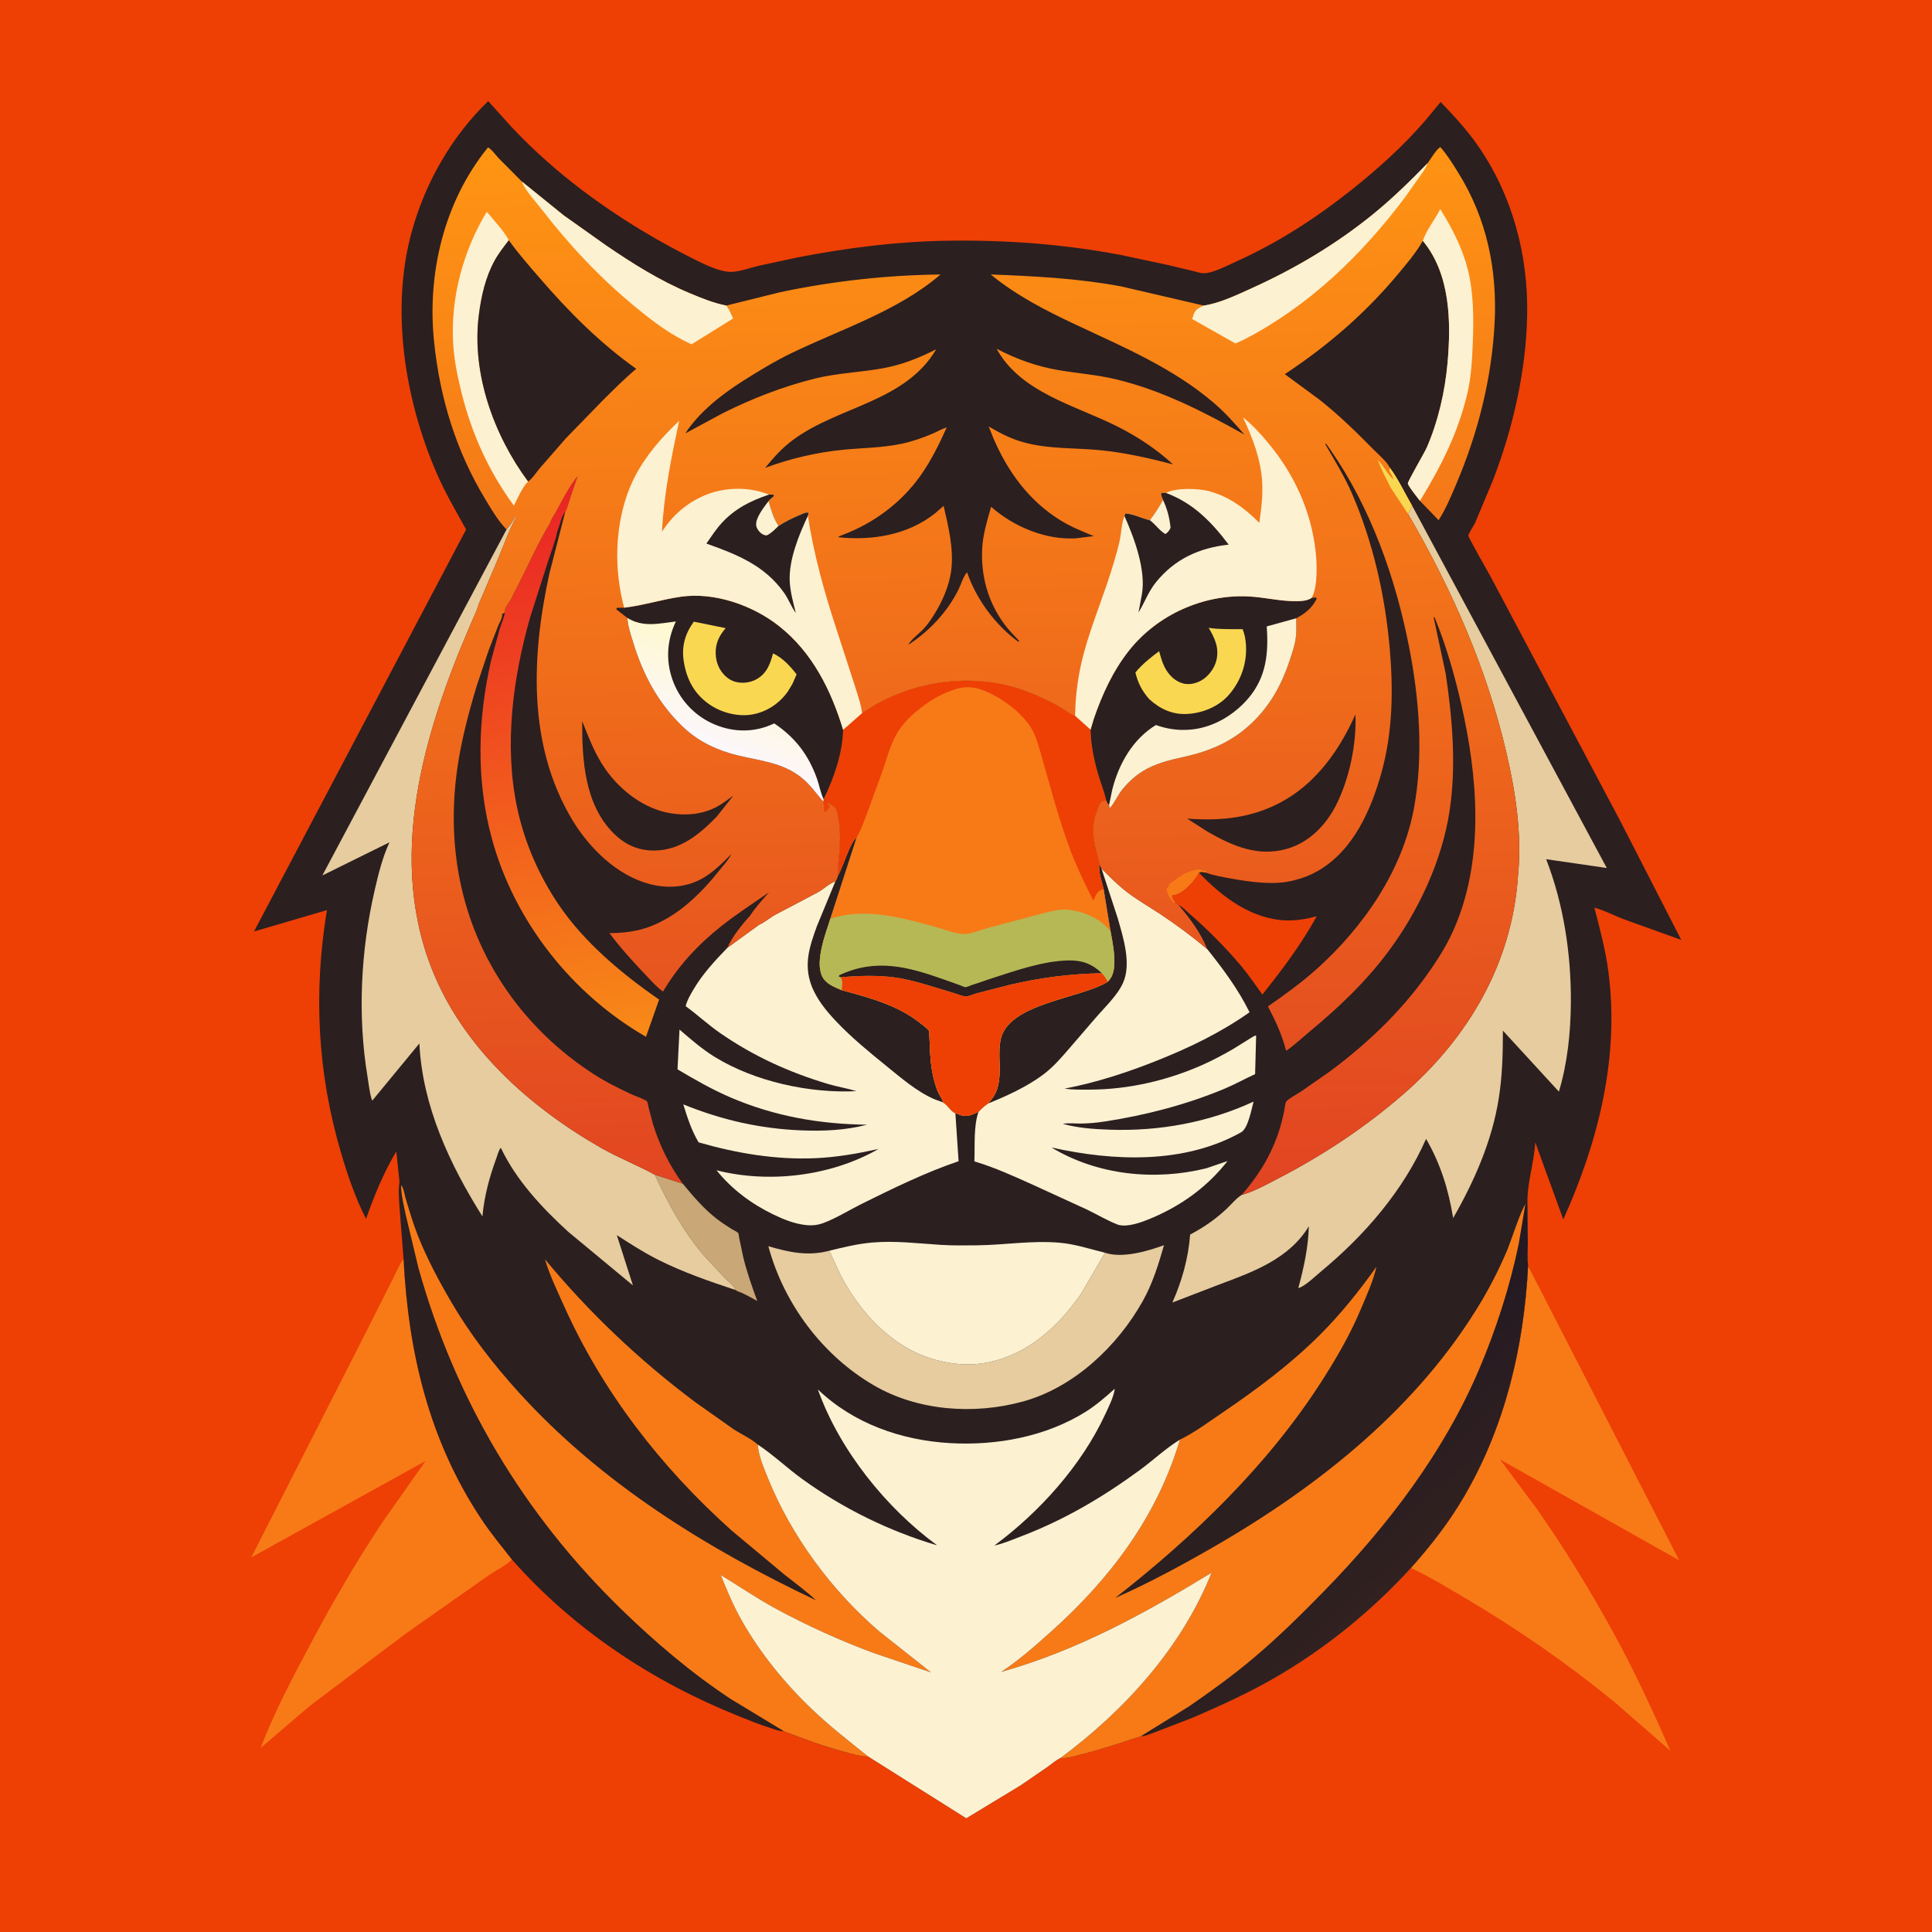 <svg version="1.1" xmlns="http://www.w3.org/2000/svg" style="display: block;" viewBox="0 0 2048 2048" width="1024" height="1024">
<defs>
	<linearGradient id="Gradient1" gradientUnits="userSpaceOnUse" x1="645.883" y1="1105.55" x2="530.468" y2="522.75">
		<stop class="stop0" offset="0" stop-opacity="1" stop-color="rgb(248,138,23)"/>
		<stop class="stop1" offset="1" stop-opacity="1" stop-color="rgb(234,34,37)"/>
	</linearGradient>
	<linearGradient id="Gradient2" gradientUnits="userSpaceOnUse" x1="1507.77" y1="1651.73" x2="1373.78" y2="1502.79">
		<stop class="stop0" offset="0" stop-opacity="1" stop-color="rgb(49,33,32)"/>
		<stop class="stop1" offset="1" stop-opacity="1" stop-color="rgb(33,24,35)"/>
	</linearGradient>
	<linearGradient id="Gradient3" gradientUnits="userSpaceOnUse" x1="1005.6" y1="145.811" x2="1031.33" y2="1271.57">
		<stop class="stop0" offset="0" stop-opacity="1" stop-color="rgb(255,149,19)"/>
		<stop class="stop1" offset="1" stop-opacity="1" stop-color="rgb(225,68,34)"/>
	</linearGradient>
	<linearGradient id="Gradient4" gradientUnits="userSpaceOnUse" x1="791.141" y1="695.045" x2="750.16" y2="790.308">
		<stop class="stop0" offset="0" stop-opacity="1" stop-color="rgb(255,248,205)"/>
		<stop class="stop1" offset="1" stop-opacity="1" stop-color="rgb(252,247,252)"/>
	</linearGradient>
</defs>
<path transform="translate(0,0)" fill="rgb(238,63,5)" d="M -0 -0 L 2048 0 L 2048 2048 L -0 2048 L -0 -0 z"/>
<path transform="translate(0,0)" fill="rgb(247,122,23)" d="M 1619.83 1341.97 L 1780.01 1654 L 1590.15 1547.14 L 1628.77 1598.99 C 1658.86 1641.79 1686.58 1687.39 1711.68 1733.29 C 1733.46 1773.12 1752.45 1814.46 1770.77 1855.96 L 1711.18 1804.06 C 1661 1763.08 1607.76 1726.15 1551.93 1693.32 C 1533.44 1682.45 1515.02 1671.24 1495.6 1662.1 C 1516.66 1638.61 1535.72 1614.1 1551.72 1586.82 C 1595.39 1512.42 1615.46 1427.54 1619.83 1341.97 z"/>
<path transform="translate(0,0)" fill="rgb(247,122,23)" d="M 542.687 1653.2 C 535.917 1659.96 525.307 1664.75 517.351 1670.35 L 430.178 1731.67 L 328.354 1808.35 L 276.244 1852.94 C 290.725 1815.01 309.945 1778.81 328.964 1743 C 352.346 1698.97 377.635 1655.47 405.204 1613.91 L 451.124 1548.69 L 266.323 1650.94 L 381.136 1425.61 L 415.576 1357.37 C 419.477 1349.9 422.734 1341.29 427.796 1334.59 C 432.868 1433.8 454.739 1526.93 510.471 1610.6 C 520.323 1625.4 531.754 1639.19 542.687 1653.2 z"/>
<path transform="translate(0,0)" fill="rgb(43,31,32)" d="M 423.444 1253.33 L 423.439 1252.39 L 420.118 1220.58 C 406.894 1242.51 396.464 1267.97 388.023 1292.06 C 376.763 1269.99 368.68 1246.25 361.652 1222.53 C 336.486 1137.6 332.118 1052.03 346.575 964.738 L 269.252 987.422 L 494.123 561.238 C 482.968 541.331 471.799 522.182 462.704 501.169 C 428.928 423.132 413.487 326.806 436.949 243.852 C 451.464 192.535 479.027 144.318 517.51 107.189 L 541.831 134.139 C 554.054 147.287 567.081 159.782 580.521 171.68 C 624.874 210.945 677.241 245.033 729.98 271.823 C 741.917 277.886 761.818 288.602 775.49 288.219 C 784.188 287.976 794.455 284.095 803.071 282.01 L 845 272.955 C 897.621 262.766 950.867 255.948 1004.5 255.165 C 1066.44 254.262 1127.07 258.729 1188 270.241 L 1238.85 281.098 L 1264 287.117 C 1267.73 288.012 1272.11 289.578 1275.91 289.616 C 1285.84 289.713 1301.56 281.203 1310.57 277.156 C 1354.92 257.221 1395.16 231.053 1433.14 200.887 C 1460.65 179.034 1487.48 154.791 1510.5 128.186 L 1527.11 108.123 C 1541.19 122.754 1554.76 137.372 1566.4 154.076 C 1603.25 206.964 1620.13 270.472 1618.85 334.556 C 1617.68 393.4 1603.82 453.843 1582.75 508.692 L 1563.65 554.293 C 1562.34 557.106 1556.68 565.412 1556.52 567.727 C 1556.38 569.775 1578.27 607.698 1580.27 611.538 L 1717.28 869.762 L 1782.2 996.347 L 1720.95 974.32 C 1711.02 970.557 1700.2 964.737 1690.06 962.156 C 1695.88 984.243 1701.91 1006.81 1704.91 1029.5 C 1716.95 1120.67 1694.38 1209.91 1657.16 1292.63 L 1627.44 1210.86 C 1626.24 1232.84 1618.57 1253.93 1619.19 1275.86 L 1619.55 1318.45 C 1619.58 1326.08 1618.93 1334.43 1619.83 1341.97 C 1615.46 1427.54 1595.39 1512.42 1551.72 1586.82 C 1535.72 1614.1 1516.66 1638.61 1495.6 1662.1 C 1453.51 1708.19 1403.9 1748.38 1349.69 1779.47 C 1322.1 1795.3 1293.17 1808.34 1264 1820.92 L 1225.8 1835.66 C 1220.48 1837.56 1214.82 1840.32 1209.11 1840.61 C 1188.09 1847.36 1167.85 1854.34 1146.33 1859.66 C 1139.58 1861.34 1131.11 1864.34 1124.13 1863.53 C 1119.37 1865.81 1114.14 1870.36 1109.71 1873.48 L 1081.96 1892.5 L 1024.32 1927.45 L 920.3 1861.98 C 911.553 1861.91 902.645 1858.97 894.222 1856.71 C 872.428 1850.86 852.006 1843.27 831.001 1835.18 L 829.525 1835.12 C 825.218 1834.87 820.459 1832.93 816.348 1831.64 C 804.643 1827.98 793.295 1823.31 781.928 1818.73 C 690.79 1782.04 607.884 1727.04 542.687 1653.2 C 531.754 1639.19 520.323 1625.4 510.471 1610.6 C 454.739 1526.93 432.868 1433.8 427.796 1334.59 L 423.435 1278.81 C 423.021 1270.48 422.09 1261.58 423.444 1253.33 z"/>
<path transform="translate(0,0)" fill="rgb(201,167,118)" d="M 694.073 1245.2 L 723.751 1254.73 C 734.587 1267.86 745.666 1280.96 759.132 1291.51 C 764.54 1295.74 770.228 1299.48 776.062 1303.09 C 777.601 1304.04 781.538 1305.85 782.6 1307.09 C 782.903 1307.44 783.423 1311.39 783.529 1311.94 L 787.675 1331.86 C 791.495 1347.89 797.107 1363.63 802.719 1379.1 C 797.503 1376.22 792.294 1373.25 786.883 1370.74 C 785.342 1370.03 780.657 1368.5 779.656 1367.44 C 778.597 1363.55 772.385 1358.81 769.422 1355.84 L 746.306 1331.16 C 724.118 1305.08 708.37 1276.13 694.073 1245.2 z"/>
<path transform="translate(0,0)" fill="rgb(238,63,5)" d="M 1270.96 925.093 C 1295.34 950.728 1326.73 974.473 1363.48 975.658 C 1374.56 976.016 1385.18 974.152 1395.82 971.222 C 1379.36 1001.18 1359.41 1027.61 1338.18 1054.29 C 1330.96 1044.5 1324.2 1034.19 1316.4 1024.85 C 1299.64 1004.82 1280.03 985.179 1260.27 968.041 C 1257.13 965.319 1253.19 960.969 1249.34 959.446 L 1246 956.71 C 1244.12 954.04 1242.35 952.529 1242.27 949.214 L 1245.63 948.528 C 1255.89 945.834 1265.77 933.846 1270.96 925.093 z"/>
<path transform="translate(0,0)" fill="url(#Gradient1)" d="M 583.374 553.896 C 583.804 551.13 587.189 546.467 588.618 543.887 C 595.702 531.096 603.096 515.986 612.287 504.697 L 604.205 528.388 C 602.566 533.263 601.532 538.124 599.154 542.728 C 595.194 546.539 593.178 557.792 590.814 563.194 C 588.839 573.278 584.768 583.313 581.588 593.085 L 561.982 654.312 C 543.745 718.759 534.181 789.368 548.081 855.674 C 555.827 892.62 571.145 927.848 592.284 959.081 C 619.236 998.903 659.38 1032.49 698.691 1059.58 L 684.769 1099.05 C 606.133 1053.86 545.087 976.36 521.328 888.735 C 504.667 827.288 506.354 762.829 520.346 701.1 L 529.647 666.797 C 531.415 661.148 534.319 655.069 535.162 649.266 C 535.268 647.593 535.25 645.799 535.978 644.248 C 537.35 641.326 539.738 638.645 541.342 635.785 L 550.179 618.379 C 561.051 596.771 570.907 574.68 583.374 553.896 z"/>
<path transform="translate(0,0)" fill="rgb(230,204,158)" d="M 1171.32 1327.95 C 1189.71 1334.15 1216.29 1326.38 1233.87 1319.95 C 1227.97 1340.59 1221.84 1360.53 1211.28 1379.34 C 1184.36 1427.3 1138.19 1470.92 1084.22 1485.71 C 1032.61 1499.85 973.101 1495.73 926.401 1468.58 C 871.806 1436.84 830.816 1381.79 814.48 1321.02 C 836.507 1327.51 856.444 1331.84 879.168 1325.82 C 884.465 1337.49 889.404 1349.2 895.801 1360.34 C 914.473 1392.86 943.485 1423.69 979.133 1437.33 C 1000.41 1445.46 1024.54 1448.82 1047 1444.27 C 1089.5 1435.66 1121.43 1406.68 1145.69 1371.87 L 1171.32 1327.95 z"/>
<path transform="translate(0,0)" fill="rgb(252,241,209)" d="M 879.168 1325.82 C 893.98 1322.18 909.248 1318.45 924.472 1317.14 C 948.801 1315.04 972.609 1318.03 996.812 1319.58 C 1009.65 1320.4 1022.64 1320.24 1035.5 1320.1 C 1064.8 1319.77 1093.55 1314.8 1123 1317.32 C 1140.08 1318.79 1154.84 1323.95 1171.32 1327.95 L 1145.69 1371.87 C 1121.43 1406.68 1089.5 1435.66 1047 1444.27 C 1024.54 1448.82 1000.41 1445.46 979.133 1437.33 C 943.485 1423.69 914.473 1392.86 895.801 1360.34 C 889.404 1349.2 884.465 1337.49 879.168 1325.82 z"/>
<path transform="translate(0,0)" fill="rgb(252,241,209)" d="M 1169.87 942.446 C 1167.91 934.435 1164 923.823 1165.38 915.675 L 1167.65 920.832 C 1176.02 928.948 1183.86 937.089 1193.07 944.333 C 1204.63 953.427 1217.69 960.837 1229.95 968.942 C 1247.46 980.514 1263.67 992.614 1279.73 1006.08 C 1296.76 1027.48 1312.44 1048.41 1324.58 1073.04 C 1294.27 1094.43 1261.47 1110.29 1227.13 1124.02 C 1195.06 1136.83 1162.39 1147.5 1128.44 1154.03 C 1137.32 1155.28 1146.25 1155.08 1155.19 1155.05 C 1196.35 1154.94 1237.95 1145.29 1275.43 1128.48 C 1286.15 1123.67 1296.6 1118.1 1306.78 1112.23 L 1326.53 1099.96 C 1327.99 1099.14 1329.91 1097.68 1331.56 1097.7 L 1330.47 1138.61 C 1319.39 1143.68 1308.71 1149.67 1297.46 1154.35 C 1257.12 1171.1 1214.31 1182.22 1171.19 1188.82 C 1162.58 1190.14 1154.3 1190.94 1145.58 1191.02 C 1139.72 1191.07 1132.38 1190.18 1126.7 1191.34 C 1142.7 1195.8 1159.73 1196.95 1176.26 1197.52 C 1228.93 1199.31 1280.87 1189.92 1328.83 1167.75 C 1326.71 1175.58 1322.98 1196.15 1315.76 1200.21 C 1255.14 1234.27 1180.09 1231.01 1114.59 1216.38 C 1163.35 1245.81 1224.14 1251.96 1278.79 1238.42 L 1301.25 1230.75 C 1280.87 1256.74 1255.17 1275.96 1225.01 1289.38 C 1216.06 1293.36 1205.3 1297.77 1195.53 1298.88 C 1191.87 1299.3 1187.82 1299.32 1184.35 1297.95 C 1173.34 1293.62 1162.58 1287.14 1151.84 1282.03 L 1095.8 1256.32 C 1075.1 1247.01 1054.69 1237.62 1032.89 1231.1 C 1033.53 1214.99 1031.92 1193.64 1037.25 1178.59 C 1040.45 1174.96 1043.44 1172.3 1047.51 1169.67 C 1051.57 1164.91 1055.04 1160.44 1056.92 1154.38 L 1057.32 1153.04 C 1062.51 1136.01 1056.65 1116.82 1061.18 1100 C 1071.02 1063.5 1145.04 1058.21 1173.31 1041.18 L 1174.29 1040.58 L 1176.75 1037.8 C 1185.41 1025.98 1179.54 1000.31 1177.11 986.639 L 1169.87 942.446 z"/>
<path transform="translate(0,0)" fill="rgb(43,31,32)" d="M 1169.87 942.446 C 1167.91 934.435 1164 923.823 1165.38 915.675 L 1167.65 920.832 L 1184.67 972.818 C 1190.54 993.223 1199.56 1021.13 1190.59 1041.61 C 1184.63 1055.22 1170.65 1068.16 1160.98 1079.47 L 1135.19 1109.4 C 1126.04 1120.02 1117.04 1130.74 1105.74 1139.19 C 1088.9 1151.77 1067.04 1161.94 1047.51 1169.67 C 1051.57 1164.91 1055.04 1160.44 1056.92 1154.38 L 1057.32 1153.04 C 1062.51 1136.01 1056.65 1116.82 1061.18 1100 C 1071.02 1063.5 1145.04 1058.21 1173.31 1041.18 L 1174.29 1040.58 L 1176.75 1037.8 C 1185.41 1025.98 1179.54 1000.31 1177.11 986.639 L 1169.87 942.446 z"/>
<path transform="translate(0,0)" fill="rgb(230,204,158)" d="M 536.951 561.307 C 540.55 556.79 543.773 552.534 546.5 547.415 L 547.68 547.5 L 547.245 548.255 C 539.395 562.078 534.076 578.179 527.783 592.811 L 512.964 627.685 C 510.338 633.918 507.091 640.475 505.324 646.995 C 453.656 763.656 408.467 900.069 457.241 1025.71 C 489.862 1109.75 560.621 1173.03 637.253 1216.83 C 655.724 1227.38 675.568 1235.04 694.073 1245.2 C 708.37 1276.13 724.118 1305.08 746.306 1331.16 L 769.422 1355.84 C 772.385 1358.81 778.597 1363.55 779.656 1367.44 C 752.154 1358.36 723.925 1348.58 698.031 1335.58 C 682.66 1327.87 668.283 1318.6 653.854 1309.29 L 670.933 1362.59 L 602.41 1305.79 C 574.68 1280.48 547.122 1251.02 530.918 1216.74 C 528.813 1218.6 527.186 1224.95 526.192 1227.66 C 518.745 1247.96 513.372 1267.86 511.388 1289.44 C 476.644 1234.22 447.735 1172.42 444.557 1106.12 L 394.657 1166.65 C 394.253 1165.85 394.133 1165.67 393.835 1164.68 C 391.644 1157.42 390.815 1148.81 389.565 1141.27 C 378.839 1076.58 382.441 1007.52 397.139 943.796 C 401.138 926.458 405.354 909.087 412.861 892.89 L 341.689 928.037 L 536.951 561.307 z"/>
<path transform="translate(0,0)" fill="rgb(252,241,209)" d="M 888.622 927.367 C 894.024 918.323 900.767 893.247 908.193 887.55 L 880.211 973.906 C 875.204 989.462 863.854 1019.05 871.49 1034.85 C 875.467 1043.07 884.357 1046.27 892.183 1049.56 C 920.244 1057.13 950.529 1065.07 973.862 1083.22 C 977.57 1086.11 982.215 1089.22 985.072 1092.96 C 985.848 1111.3 985.721 1130.46 991.1 1148.19 C 992.178 1151.75 993.294 1155.48 994.947 1158.81 C 996.466 1161.86 999.099 1165.26 999.801 1168.62 C 1004.22 1171.16 1008.83 1178.9 1012.74 1180.03 L 1016.15 1230.94 C 981.406 1242.7 946.694 1259.66 913.826 1275.95 C 900.528 1282.54 886.583 1291.34 872.776 1296.48 C 866.842 1298.69 860.769 1299.29 854.5 1298.63 C 842.3 1297.36 830.73 1292.69 819.788 1287.41 C 796.625 1276.22 775.679 1260.66 759.558 1240.55 C 815.467 1254.74 881.088 1246.75 931.236 1217.97 C 909.017 1222.84 886.778 1226.77 864 1227.75 C 822.338 1229.55 780.459 1222.49 740.557 1210.93 C 733.005 1198.35 728.657 1184.62 724.304 1170.69 C 765.3 1187.23 805.54 1196.51 849.765 1198.26 C 872.821 1199.17 896.684 1198.14 919.074 1192.22 C 868.802 1191.68 820.552 1183.2 774.131 1163.22 C 754.813 1154.9 736.243 1144.31 718.198 1133.54 L 720.303 1091.37 C 732.292 1101.71 744.3 1112.19 757.83 1120.5 C 800.312 1146.58 858.293 1159.15 907.872 1156.67 C 898.045 1153.61 887.78 1152.06 877.871 1149.1 C 836.381 1136.72 798.349 1119.43 762.766 1094.66 C 750.225 1085.93 739.179 1075.54 726.844 1066.61 C 728.225 1060.54 732.179 1053.79 735.365 1048.45 C 745.309 1031.76 757.797 1018.49 771.167 1004.6 L 804.948 980.052 C 806.559 980.089 818.284 971.652 820.854 970.144 L 866.802 945.927 C 873.452 942.244 878.316 936.928 885.585 934.186 C 887.061 932.225 887.747 929.655 888.622 927.367 z"/>
<path transform="translate(0,0)" fill="rgb(43,31,32)" d="M 888.622 927.367 C 894.024 918.323 900.767 893.247 908.193 887.55 L 880.211 973.906 C 875.204 989.462 863.854 1019.05 871.49 1034.85 C 875.467 1043.07 884.357 1046.27 892.183 1049.56 C 920.244 1057.13 950.529 1065.07 973.862 1083.22 C 977.57 1086.11 982.215 1089.22 985.072 1092.96 C 985.848 1111.3 985.721 1130.46 991.1 1148.19 C 992.178 1151.75 993.294 1155.48 994.947 1158.81 C 996.466 1161.86 999.099 1165.26 999.801 1168.62 L 990.07 1165.05 C 971.747 1157.03 954.799 1142.31 939.339 1129.78 C 920.999 1114.91 903.113 1100.26 886.788 1083.14 C 876.112 1071.95 865.586 1059.16 860.116 1044.5 C 851.781 1022.16 858.197 1003.24 865.873 981.955 L 885.585 934.186 C 887.061 932.225 887.747 929.655 888.622 927.367 z"/>
<path transform="translate(0,0)" fill="rgb(230,204,158)" d="M 1496.84 535.9 L 1703.26 920.124 L 1639.01 910.798 C 1657.54 958.686 1665.5 1011.3 1665.19 1062.54 C 1665 1094 1661.63 1126.97 1652.49 1157.17 L 1593.14 1092.53 C 1593.13 1116.98 1592.55 1140.76 1588.65 1165 C 1581.41 1209.98 1562.87 1251.96 1540.41 1291.21 C 1535.42 1260.87 1527.14 1233.99 1511.71 1207.24 C 1487.59 1262.02 1446.71 1309.33 1400.87 1347.36 C 1394.34 1352.78 1385 1362.03 1377.38 1365.17 L 1376.28 1365.31 C 1382.09 1343.98 1386.86 1322.06 1387.41 1299.9 C 1366.55 1334.48 1328.29 1348.3 1292.23 1361.72 L 1242.79 1380.73 C 1253 1357.54 1259.64 1334.05 1261.6 1308.68 C 1275.89 1301.18 1287.97 1292.8 1299.83 1281.81 C 1304.82 1277.19 1310.47 1270.18 1316.16 1266.71 C 1329.29 1263.04 1341.8 1256.01 1353.88 1249.76 C 1401.88 1224.92 1446.52 1195.53 1487.37 1160.04 C 1556.6 1099.9 1602.69 1021.46 1609.09 928.942 C 1613.54 885.016 1606.68 840.081 1596.72 797.415 C 1575.81 707.872 1538.62 623.755 1492.4 544.495 C 1494.65 541.67 1495.69 539.312 1496.84 535.9 z"/>
<path transform="translate(0,0)" fill="rgb(247,122,23)" d="M 425.129 1256.51 L 425.796 1257.09 C 427.917 1259.52 428.913 1266.78 429.921 1270.12 C 433.941 1283.43 437.781 1296.71 442.906 1309.65 C 452.487 1333.85 464.974 1357.27 478.067 1379.74 C 498.275 1414.42 523.216 1446.52 550.149 1476.21 C 637.114 1572.06 748.92 1641.39 865.08 1696.4 C 854.433 1686.49 842.394 1677.78 831.013 1668.72 L 775.327 1622.21 C 700.694 1555.35 638.429 1475.15 597.465 1383.43 C 590.435 1367.68 582.513 1351.46 577.692 1334.89 C 624.509 1391.5 678.246 1442.41 737.069 1486.4 L 777.681 1515.09 C 785.493 1520.15 796.572 1525.23 803.209 1531.28 C 804.125 1543.29 809.512 1555.72 813.982 1566.79 C 838.82 1628.32 881.818 1686.43 932.257 1729.56 L 986.825 1772.75 L 926.488 1752.39 C 891.052 1739.27 855.717 1723.31 822.494 1705.27 C 802.292 1694.31 783.609 1681.46 764.005 1669.56 C 770.555 1685.97 777.361 1702.08 786.052 1717.5 C 805.532 1752.07 832.206 1784.76 860.896 1812.06 C 879.821 1830.07 899.949 1845.73 920.3 1861.98 C 911.553 1861.91 902.645 1858.97 894.222 1856.71 C 872.428 1850.86 852.006 1843.27 831.001 1835.18 L 774.797 1801.11 C 733.225 1773.73 694.642 1740.9 658.994 1706.26 C 554.987 1605.19 482.521 1483.58 443.468 1343.68 L 430.327 1288.74 C 428.158 1278.3 425.288 1267.18 425.129 1256.51 z"/>
<path transform="translate(0,0)" fill="rgb(247,122,23)" d="M 1619.19 1275.86 L 1619.55 1318.45 C 1619.58 1326.08 1618.93 1334.43 1619.83 1341.97 C 1615.46 1427.54 1595.39 1512.42 1551.72 1586.82 C 1535.72 1614.1 1516.66 1638.61 1495.6 1662.1 C 1453.51 1708.19 1403.9 1748.38 1349.69 1779.47 C 1322.1 1795.3 1293.17 1808.34 1264 1820.92 L 1225.8 1835.66 C 1220.48 1837.56 1214.82 1840.32 1209.11 1840.61 C 1188.09 1847.36 1167.85 1854.34 1146.33 1859.66 C 1139.58 1861.34 1131.11 1864.34 1124.13 1863.53 C 1191.88 1813.47 1252.93 1746.22 1284.29 1667.13 C 1213.67 1710.21 1141.53 1749.87 1061.28 1772.31 C 1079.84 1760.1 1096.54 1745.33 1113.08 1730.58 C 1176.25 1674.25 1226.39 1608.24 1250.74 1526.13 C 1266.76 1518.27 1282.18 1506.71 1296.98 1496.67 C 1332.62 1472.49 1367.98 1446.05 1398.55 1415.61 C 1421.05 1393.21 1440.74 1368.65 1459.07 1342.78 C 1455.86 1357.58 1448.68 1373.13 1442.81 1387.15 C 1431.36 1414.54 1416.39 1440.27 1400.35 1465.2 C 1343.29 1553.87 1264.83 1629.24 1182.11 1693.96 C 1218.33 1677.88 1253.69 1658.74 1288 1638.92 C 1399.57 1574.45 1504.53 1490.57 1571 1378.29 C 1581.3 1360.89 1590.25 1342.9 1598.08 1324.26 C 1600.77 1317.89 1613.66 1279.24 1616.86 1277.08 L 1619.19 1275.86 z"/>
<path transform="translate(0,0)" fill="url(#Gradient2)" d="M 1619.19 1275.86 L 1619.55 1318.45 C 1619.58 1326.08 1618.93 1334.43 1619.83 1341.97 C 1615.46 1427.54 1595.39 1512.42 1551.72 1586.82 C 1535.72 1614.1 1516.66 1638.61 1495.6 1662.1 C 1453.51 1708.19 1403.9 1748.38 1349.69 1779.47 C 1322.1 1795.3 1293.17 1808.34 1264 1820.92 L 1225.8 1835.66 C 1220.48 1837.56 1214.82 1840.32 1209.11 1840.61 L 1260.77 1808.6 C 1284.21 1792.44 1307.26 1775.74 1329.03 1757.37 C 1355.63 1734.94 1380.54 1710.29 1404.8 1685.37 C 1471.3 1617.06 1530.61 1539.38 1568.08 1451.12 C 1586.1 1408.68 1600.49 1363.87 1609.88 1318.7 L 1616.86 1277.08 L 1619.19 1275.86 z"/>
<path transform="translate(0,0)" fill="rgb(247,122,23)" d="M 913.827 755.962 C 955.658 726.931 1008.87 715.484 1058.98 724.662 C 1081.02 728.698 1101.88 737.559 1121.49 748.208 C 1127.16 751.287 1133.69 756.969 1139.63 758.737 L 1156.06 773.461 C 1156.4 789.51 1159.61 805.279 1164.09 820.67 C 1166.82 830.037 1170.53 838.957 1172.69 848.507 C 1170.08 848.916 1168.29 848.599 1166.63 850.918 C 1164.84 853.433 1163.8 857.049 1162.67 859.944 C 1157.49 873.184 1157.98 884.013 1161.03 897.678 L 1165.38 915.675 C 1164 923.823 1167.91 934.435 1169.87 942.446 L 1177.11 986.639 C 1179.54 1000.31 1185.41 1025.98 1176.75 1037.8 L 1174.29 1040.58 L 1173.31 1041.18 C 1145.04 1058.21 1071.02 1063.5 1061.18 1100 C 1056.65 1116.82 1062.51 1136.01 1057.32 1153.04 L 1056.92 1154.38 C 1055.04 1160.44 1051.57 1164.91 1047.51 1169.67 C 1043.44 1172.3 1040.45 1174.96 1037.25 1178.59 C 1030.64 1181.5 1025.13 1184.68 1017.82 1181.95 C 1016.14 1181.32 1014.5 1180.35 1012.74 1180.03 C 1008.83 1178.9 1004.22 1171.16 999.801 1168.62 C 999.099 1165.26 996.466 1161.86 994.947 1158.81 C 993.294 1155.48 992.178 1151.75 991.1 1148.19 C 985.721 1130.46 985.848 1111.3 985.072 1092.96 C 982.215 1089.22 977.57 1086.11 973.862 1083.22 C 950.529 1065.07 920.244 1057.13 892.183 1049.56 C 884.357 1046.27 875.467 1043.07 871.49 1034.85 C 863.854 1019.05 875.204 989.462 880.211 973.906 L 908.193 887.55 C 900.767 893.247 894.024 918.323 888.622 927.367 C 887.646 919.423 889.155 912.174 889.769 904.265 C 890.57 893.941 890.891 882.928 889.476 872.648 L 889.235 871 C 888.683 867.047 888.069 863.347 886.912 859.526 C 885.447 854.688 882.267 853.61 878 851.341 L 876.913 852 L 879.5 854.93 C 878.149 857.275 877.047 858.75 875 860.6 L 873.5 859.744 C 873.523 857.003 873.59 854.288 873.113 851.577 L 872.793 849.872 L 873.058 847.151 C 884.035 824.721 893.078 798.757 893.744 773.621 L 913.827 755.962 z"/>
<path transform="translate(0,0)" fill="rgb(238,63,5)" d="M 913.827 755.962 C 955.658 726.931 1008.87 715.484 1058.98 724.662 C 1081.02 728.698 1101.88 737.559 1121.49 748.208 C 1127.16 751.287 1133.69 756.969 1139.63 758.737 L 1156.06 773.461 C 1156.4 789.51 1159.61 805.279 1164.09 820.67 C 1166.82 830.037 1170.53 838.957 1172.69 848.507 C 1170.08 848.916 1168.29 848.599 1166.63 850.918 C 1164.84 853.433 1163.8 857.049 1162.67 859.944 C 1157.49 873.184 1157.98 884.013 1161.03 897.678 L 1165.38 915.675 C 1164 923.823 1167.91 934.435 1169.87 942.446 L 1168.37 942.893 C 1162.8 944.874 1161.37 949.777 1158.93 954.706 C 1150.29 937.478 1141.57 919.624 1134.78 901.591 C 1121.45 866.237 1112.27 829.52 1101.73 793.294 C 1099.4 785.255 1096.5 776.781 1091.86 769.743 C 1083.44 756.97 1068.1 744.744 1054.59 737.483 C 1041.26 730.318 1028.59 725.75 1013.55 730.347 C 999.856 734.536 988.007 741.088 976.741 749.861 C 967.284 757.225 958.951 764.636 952.425 774.827 C 944.525 787.161 940.525 802.227 935.97 816.043 L 919.241 861.964 C 916.076 869.986 913.148 878.709 908.944 886.237 L 908.193 887.55 C 900.767 893.247 894.024 918.323 888.622 927.367 C 887.646 919.423 889.155 912.174 889.769 904.265 C 890.57 893.941 890.891 882.928 889.476 872.648 L 889.235 871 C 888.683 867.047 888.069 863.347 886.912 859.526 C 885.447 854.688 882.267 853.61 878 851.341 L 876.913 852 L 879.5 854.93 C 878.149 857.275 877.047 858.75 875 860.6 L 873.5 859.744 C 873.523 857.003 873.59 854.288 873.113 851.577 L 872.793 849.872 L 873.058 847.151 C 884.035 824.721 893.078 798.757 893.744 773.621 L 913.827 755.962 z"/>
<path transform="translate(0,0)" fill="rgb(182,184,85)" d="M 880.211 973.906 C 917.253 961.571 957.7 973.045 993.745 983.257 C 1002.16 985.641 1013.48 990.191 1022.16 990.072 C 1029.69 989.968 1039.41 985.884 1046.7 983.834 L 1103.86 968.608 C 1111.82 966.764 1120.65 964.046 1128.82 964.171 C 1139.12 964.328 1150.03 967.944 1159.22 972.507 C 1166.47 976.104 1171.6 980.851 1177.11 986.639 C 1179.54 1000.31 1185.41 1025.98 1176.75 1037.8 L 1174.29 1040.58 L 1173.31 1041.18 C 1145.04 1058.21 1071.02 1063.5 1061.18 1100 C 1056.65 1116.82 1062.51 1136.01 1057.32 1153.04 L 1056.92 1154.38 C 1055.04 1160.44 1051.57 1164.91 1047.51 1169.67 C 1043.44 1172.3 1040.45 1174.96 1037.25 1178.59 C 1030.64 1181.5 1025.13 1184.68 1017.82 1181.95 C 1016.14 1181.32 1014.5 1180.35 1012.74 1180.03 C 1008.83 1178.9 1004.22 1171.16 999.801 1168.62 C 999.099 1165.26 996.466 1161.86 994.947 1158.81 C 993.294 1155.48 992.178 1151.75 991.1 1148.19 C 985.721 1130.46 985.848 1111.3 985.072 1092.96 C 982.215 1089.22 977.57 1086.11 973.862 1083.22 C 950.529 1065.07 920.244 1057.13 892.183 1049.56 C 884.357 1046.27 875.467 1043.07 871.49 1034.85 C 863.854 1019.05 875.204 989.462 880.211 973.906 z"/>
<path transform="translate(0,0)" fill="rgb(43,31,32)" d="M 891.133 1035.97 L 889.177 1035 L 889.803 1033.72 C 928.428 1015.6 962.329 1024.72 1000.79 1038.38 L 1017.6 1044.38 C 1019.15 1044.93 1021.81 1046.35 1023.37 1046.44 C 1024.75 1046.52 1028.65 1044.7 1030.1 1044.22 L 1051.45 1037.04 C 1077.08 1028.83 1105.35 1018.7 1132.51 1018.11 C 1146.89 1017.79 1157.66 1021.7 1168.06 1031.66 C 1134.71 1032.31 1103.23 1036.26 1070.71 1043.88 L 1035 1053.03 C 1032.51 1053.73 1025.9 1056.57 1023.61 1056.34 C 1020.37 1056.01 1016.14 1054.24 1012.97 1053.3 L 988.575 1045.86 C 975.571 1041.98 962.388 1038.1 948.919 1036.2 C 930.543 1033.61 909.615 1034.28 891.133 1035.97 z"/>
<path transform="translate(0,0)" fill="rgb(238,63,5)" d="M 1168.06 1031.66 C 1170.54 1034.51 1172.46 1037.27 1174.29 1040.58 L 1173.31 1041.18 C 1145.04 1058.21 1071.02 1063.5 1061.18 1100 C 1056.65 1116.82 1062.51 1136.01 1057.32 1153.04 L 1056.92 1154.38 C 1055.04 1160.44 1051.57 1164.91 1047.51 1169.67 C 1043.44 1172.3 1040.45 1174.96 1037.25 1178.59 C 1030.64 1181.5 1025.13 1184.68 1017.82 1181.95 C 1016.14 1181.32 1014.5 1180.35 1012.74 1180.03 C 1008.83 1178.9 1004.22 1171.16 999.801 1168.62 C 999.099 1165.26 996.466 1161.86 994.947 1158.81 C 993.294 1155.48 992.178 1151.75 991.1 1148.19 C 985.721 1130.46 985.848 1111.3 985.072 1092.96 C 982.215 1089.22 977.57 1086.11 973.862 1083.22 C 950.529 1065.07 920.244 1057.13 892.183 1049.56 C 892.628 1044.86 893.924 1039.83 891.133 1035.97 C 909.615 1034.28 930.543 1033.61 948.919 1036.2 C 962.388 1038.1 975.571 1041.98 988.575 1045.86 L 1012.97 1053.3 C 1016.14 1054.24 1020.37 1056.01 1023.61 1056.34 C 1025.9 1056.57 1032.51 1053.73 1035 1053.03 L 1070.71 1043.88 C 1103.23 1036.26 1134.71 1032.31 1168.06 1031.66 z"/>
<path transform="translate(0,0)" fill="rgb(252,241,209)" d="M 803.209 1531.28 C 819.589 1542.05 834.299 1556.16 850.267 1567.72 C 893.351 1598.91 942.36 1623.04 993.389 1638.11 C 938.906 1598.2 889.617 1536.56 866.952 1472.83 C 904.769 1509.17 955.755 1526.89 1007.53 1529.79 C 1056.58 1532.54 1108.72 1522.9 1150.7 1496.63 C 1161.85 1489.66 1171.91 1480.91 1181.67 1472.14 L 1181.59 1472.92 C 1180.28 1481.42 1175.15 1491.52 1171.55 1499.29 C 1146.36 1553.59 1101.91 1602.88 1054.09 1638.33 C 1063.76 1636.26 1073.66 1631.96 1082.91 1628.42 C 1128.5 1610.97 1168.98 1587.1 1208.27 1558.3 C 1222.12 1548.16 1235.12 1535.87 1249.63 1526.8 L 1250.74 1526.13 C 1226.39 1608.24 1176.25 1674.25 1113.08 1730.58 C 1096.54 1745.33 1079.84 1760.1 1061.28 1772.31 C 1141.53 1749.87 1213.67 1710.21 1284.29 1667.13 C 1252.93 1746.22 1191.88 1813.47 1124.13 1863.53 C 1119.37 1865.81 1114.14 1870.36 1109.71 1873.48 L 1081.96 1892.5 L 1024.32 1927.45 L 920.3 1861.98 C 899.949 1845.73 879.821 1830.07 860.896 1812.06 C 832.206 1784.76 805.532 1752.07 786.052 1717.5 C 777.361 1702.08 770.555 1685.97 764.005 1669.56 C 783.609 1681.46 802.292 1694.31 822.494 1705.27 C 855.717 1723.31 891.052 1739.27 926.488 1752.39 L 986.825 1772.75 L 932.257 1729.56 C 881.818 1686.43 838.82 1628.32 813.982 1566.79 C 809.512 1555.72 804.125 1543.29 803.209 1531.28 z"/>
<path transform="translate(0,0)" fill="url(#Gradient3)" d="M 1513.24 173.071 C 1516.63 168.594 1522.28 158.663 1526.76 155.908 C 1534.07 164.032 1539.88 173.601 1545.66 182.856 C 1576.1 231.623 1587.33 285.868 1584.32 342.979 C 1581.23 401.735 1566.64 459.237 1543.62 513.298 C 1538.14 526.18 1532.58 539.634 1524.99 551.434 L 1505.19 530.919 C 1503.02 528.085 1492.28 514.705 1492.37 512.454 C 1492.47 509.777 1510.26 479.439 1512.41 474.486 C 1524.47 446.703 1531.83 414.745 1534.47 384.615 C 1538.29 341.005 1537.48 290.492 1508.24 255.277 L 1507.57 256.457 C 1500.46 268.648 1490.78 280.007 1481.73 290.835 C 1446.68 332.745 1407.36 366.551 1361.96 396.644 L 1399.15 424.012 C 1419.61 440.227 1438.49 458.752 1456.83 477.308 C 1462.15 482.685 1470.07 489.251 1473.42 495.96 C 1482.45 508.107 1489.18 522.787 1496.84 535.9 C 1495.69 539.312 1494.65 541.67 1492.4 544.495 C 1538.62 623.755 1575.81 707.872 1596.72 797.415 C 1606.68 840.081 1613.54 885.016 1609.09 928.942 C 1602.69 1021.46 1556.6 1099.9 1487.37 1160.04 C 1446.52 1195.53 1401.88 1224.92 1353.88 1249.76 C 1341.8 1256.01 1329.29 1263.04 1316.16 1266.71 C 1332.84 1247.7 1345.48 1227.88 1354.08 1204.01 C 1357.24 1195.22 1359.43 1186.54 1361.35 1177.41 C 1361.67 1175.87 1362.54 1168.7 1363.34 1167.79 C 1366.61 1164.06 1374.38 1160.24 1378.71 1157.36 L 1408.59 1136.55 C 1447.74 1107.73 1483.5 1073.96 1511.9 1034.38 C 1523.88 1017.68 1534.52 1000.95 1542.52 981.93 C 1573.49 908.302 1566.44 823.05 1549.1 747 C 1541.95 715.652 1532.87 683.943 1520.62 654.17 L 1519.72 654.5 L 1532.5 713.994 C 1539.58 761.823 1543.9 811.751 1536.58 859.804 C 1528.55 912.408 1503.92 965.089 1472.45 1007.64 C 1447.9 1040.83 1419.24 1067.87 1387.58 1094.12 C 1379.67 1100.67 1371.8 1108.12 1363.36 1113.94 C 1358.88 1096.69 1352.36 1082.61 1344.05 1066.85 C 1362.05 1054.38 1379.54 1041.73 1395.86 1027.1 C 1445.3 982.778 1486.63 922.898 1498.83 856.835 C 1509.22 800.574 1504.5 740.248 1493.44 684.5 C 1478.96 611.569 1452.97 538.288 1410.32 476.849 L 1405.5 469.998 L 1404.96 471 C 1415.03 488.54 1425.58 505.521 1433.59 524.166 C 1455.65 575.514 1468.32 631.668 1473.16 687.209 C 1476.95 730.639 1476.43 774.612 1464.96 816.943 C 1454.08 857.118 1435.17 901.048 1397.5 922.922 C 1389.41 927.623 1381.07 930.86 1372 933.096 L 1370.16 933.563 C 1349.75 938.612 1324.63 934.837 1304.25 931.152 C 1295.73 929.613 1286.42 928.074 1278.32 925.037 C 1275.18 924.413 1273.85 923.574 1270.96 925.093 C 1265.77 933.846 1255.89 945.834 1245.63 948.528 L 1242.27 949.214 C 1242.35 952.529 1244.12 954.04 1246 956.71 L 1249.34 959.446 C 1261.38 973.394 1272.84 988.821 1279.73 1006.08 C 1263.67 992.614 1247.46 980.514 1229.95 968.942 C 1217.69 960.837 1204.63 953.427 1193.07 944.333 C 1183.86 937.089 1176.02 928.948 1167.65 920.832 L 1165.38 915.675 L 1161.03 897.678 C 1157.98 884.013 1157.49 873.184 1162.67 859.944 C 1163.8 857.049 1164.84 853.433 1166.63 850.918 C 1168.29 848.599 1170.08 848.916 1172.69 848.507 C 1170.53 838.957 1166.82 830.037 1164.09 820.67 C 1159.61 805.279 1156.4 789.51 1156.06 773.461 L 1139.63 758.737 C 1133.69 756.969 1127.16 751.287 1121.49 748.208 C 1101.88 737.559 1081.02 728.698 1058.98 724.662 C 1008.87 715.484 955.658 726.931 913.827 755.962 L 893.744 773.621 C 893.078 798.757 884.035 824.721 873.058 847.151 L 872.793 849.872 L 873.113 851.577 C 873.59 854.288 873.523 857.003 873.5 859.744 L 875 860.6 C 877.047 858.75 878.149 857.275 879.5 854.93 L 876.913 852 L 878 851.341 C 882.267 853.61 885.447 854.688 886.912 859.526 C 888.069 863.347 888.683 867.047 889.235 871 L 889.476 872.648 C 890.891 882.928 890.57 893.941 889.769 904.265 C 889.155 912.174 887.646 919.423 888.622 927.367 C 887.747 929.655 887.061 932.225 885.585 934.186 C 878.316 936.928 873.452 942.244 866.802 945.927 L 820.854 970.144 C 818.284 971.652 806.559 980.089 804.948 980.052 L 771.167 1004.6 C 775.376 993.912 787.108 979.428 794.992 970.798 C 800.805 961.927 808.177 953.824 815.169 945.865 C 798.434 957.604 781.065 968.71 765.038 981.406 C 740.31 1001 718.84 1023.83 702.834 1051.12 C 695.712 1046.02 689.204 1038.48 683.134 1032.11 C 670.117 1018.45 657.315 1004.27 646.023 989.128 C 659.958 989.102 673.743 987.589 686.95 982.932 C 717.899 972.016 743.158 947.209 763.075 922 C 767.345 916.596 772.284 911.528 775.308 905.3 C 766.249 914.459 757.488 923.344 746.397 930.085 C 729.058 940.623 708.561 942.256 689.166 937.278 C 654.117 928.283 624.309 898.784 606.238 868.442 C 559.086 789.271 563.372 694.923 582.357 608.073 L 599.154 542.728 C 601.532 538.124 602.566 533.263 604.205 528.388 L 612.287 504.697 C 603.096 515.986 595.702 531.096 588.618 543.887 C 587.189 546.467 583.804 551.13 583.374 553.896 C 570.907 574.68 561.051 596.771 550.179 618.379 L 541.342 635.785 C 539.738 638.645 537.35 641.326 535.978 644.248 C 535.25 645.799 535.268 647.593 535.162 649.266 L 532.37 650.838 L 532.334 652.246 C 532.091 655.851 529.651 659.641 528.271 662.979 L 518.096 689.065 L 505.508 726.526 C 496.104 757.633 487.77 789.457 483.797 821.772 C 473.056 909.134 493.104 993.806 547.449 1063.88 C 570.33 1093.39 598.488 1118.82 629.914 1138.99 C 642.965 1147.36 656.865 1154.23 670.941 1160.68 C 673.35 1161.79 684.882 1165.83 685.971 1167.66 C 686.676 1168.84 687.15 1172.39 687.523 1173.87 L 691.96 1190.78 C 698.984 1213.85 709.484 1235.28 723.751 1254.73 L 694.073 1245.2 C 675.568 1235.04 655.724 1227.38 637.253 1216.83 C 560.621 1173.03 489.862 1109.75 457.241 1025.71 C 408.467 900.069 453.656 763.656 505.324 646.995 C 507.091 640.475 510.338 633.918 512.964 627.685 L 527.783 592.811 C 534.076 578.179 539.395 562.078 547.245 548.255 L 547.68 547.5 L 546.5 547.415 C 543.773 552.534 540.55 556.79 536.951 561.307 C 527.981 552.092 521.332 540.609 514.696 529.663 C 483.359 477.979 466.254 421.817 460.111 362 C 452.656 289.401 470.872 213.474 517.241 156.299 C 520.532 157.477 525.905 164.869 528.463 167.58 L 553.018 192.29 L 597.525 228.294 L 642 259.837 C 670.551 279.399 699.679 297.686 731.719 311.057 C 744.249 316.286 756.574 321.32 769.934 323.915 L 826.801 309.791 C 882.747 297.982 939.781 291.637 996.966 290.972 C 951.974 329.752 891.791 348.767 838.826 374.408 C 821.084 382.997 804.008 393.394 787.365 403.955 C 764.908 418.206 741.038 436.865 726.452 459.441 L 766 438.086 C 797.255 422.473 829.735 409.798 863.666 401.339 C 887.57 395.38 912.186 394.756 936.342 390.309 C 956.443 386.61 974.254 379.467 992.419 370.249 C 959.616 425.875 890.1 430.363 841.524 465.649 C 829.35 474.492 820.546 484.431 811.103 495.959 C 837.554 486.108 866.138 479.414 894.258 476.71 C 914.436 474.769 934.852 474.696 954.79 470.613 C 966.407 468.234 977.341 464.432 988.242 459.845 C 993.309 457.713 998.334 454.63 1003.56 453.058 C 995.322 471.427 986.541 489.334 974.672 505.697 C 954.423 533.611 925.889 554.633 893.719 566.834 C 891.705 567.598 890.077 568.191 888.271 569.443 C 924.178 573.331 962.011 567.244 991.143 544.224 L 1000.28 536.274 C 1005.28 557.859 1010.99 581.179 1008.45 603.449 C 1006.47 620.795 999.043 637.495 989.815 652.134 C 986.561 657.295 983.015 662.411 978.824 666.863 C 974.09 671.892 965.93 677.569 962.782 683.598 C 985.326 668.767 1003.67 649.393 1015.89 625.27 C 1018.59 619.926 1021.17 610.749 1025.15 606.679 C 1034.95 635.322 1055.03 662.391 1079.5 680.339 L 1080.43 679.5 C 1075.06 673.723 1069.29 667.969 1064.63 661.61 C 1047.36 638.046 1039.92 611.363 1041.08 582.344 C 1041.67 567.481 1046.54 551.416 1050.64 537.212 C 1074.22 558.176 1108.43 572.575 1140.42 570.654 L 1159.46 568.282 C 1147.41 563.354 1135.6 558.596 1124.44 551.755 C 1090.69 531.071 1067.73 499.348 1052.58 463.381 L 1048.06 452.063 C 1059.83 459.037 1071.09 464.896 1084.31 468.646 C 1112.01 476.505 1141.13 474.44 1169.5 477.542 C 1194.37 480.261 1219.34 485.936 1243.52 492.263 C 1225.6 475.994 1206.41 463.166 1184.75 452.221 C 1140.15 429.69 1082.06 416.433 1056.47 369.717 C 1077.27 380.55 1098.53 388.293 1121.68 392.264 C 1142.44 395.826 1163.19 397.254 1183.75 402.259 C 1232.27 414.071 1275.84 436.475 1319.09 460.67 C 1308.92 448.864 1298.72 437.374 1286.86 427.222 C 1243.65 390.209 1191.72 368.238 1140.74 344.336 C 1108.75 329.333 1077.64 313.451 1050.18 290.936 C 1096.34 292.735 1142.66 295.054 1188.18 303.533 L 1275.94 323.905 C 1292.89 321.555 1311.89 312.301 1327.31 305.328 C 1373.02 284.661 1416.51 258.745 1455.48 227.08 C 1475.97 210.437 1494.85 191.966 1513.24 173.071 z"/>
<path transform="translate(0,0)" fill="rgb(247,122,23)" d="M 1246 956.71 L 1243.48 956.439 C 1242.75 955.179 1242.02 954.019 1241.13 952.863 C 1240.03 951.457 1238.96 950.152 1238.33 948.466 L 1238 947.5 C 1237.3 945.744 1236.9 944.343 1236.51 942.5 C 1237.6 941.556 1238.06 940.992 1238.67 939.641 L 1240 936.5 L 1242.25 935.25 L 1249.62 929.938 C 1252.58 927.965 1256.07 925.449 1259.51 924.5 C 1263.37 923.435 1268.41 920.993 1272.5 922 L 1274.25 922.75 C 1276.16 923.274 1276.99 922.792 1278.82 924.018 L 1278.32 925.037 C 1275.18 924.413 1273.85 923.574 1270.96 925.093 C 1265.77 933.846 1255.89 945.834 1245.63 948.528 L 1242.27 949.214 C 1242.35 952.529 1244.12 954.04 1246 956.71 z"/>
<path transform="translate(0,0)" fill="rgb(249,215,81)" d="M 1474.05 516.778 C 1469.34 506.778 1464.22 498.403 1460.6 487.702 C 1467 493.991 1470.63 502.584 1477.25 508.257 C 1476.01 504.754 1474.45 501.899 1472.5 498.742 L 1473.42 495.96 C 1482.45 508.107 1489.18 522.787 1496.84 535.9 C 1495.69 539.312 1494.65 541.67 1492.4 544.495 L 1474.05 516.778 z"/>
<path transform="translate(0,0)" fill="rgb(43,31,32)" d="M 617.136 764.393 C 624.496 782.696 630.616 799.653 642.203 815.954 C 658.31 838.617 683.194 857.588 711.12 862.151 C 727.369 864.806 744.515 863.257 759.258 855.556 C 765.642 852.222 771.586 847.575 777.425 843.369 L 759.615 865.848 C 741.477 884.362 721.3 901.232 694 901.605 C 676.409 901.845 662.277 895.288 650.031 882.923 C 619.494 852.086 616.976 805.029 617.136 764.393 z"/>
<path transform="translate(0,0)" fill="rgb(43,31,32)" d="M 1436.82 757.297 C 1438.13 788.75 1430.29 826.367 1415.82 854.357 C 1405.1 875.101 1387.67 892.884 1364.78 899.619 C 1333.95 908.688 1306.94 896.975 1280.56 881.926 L 1258.48 867.809 C 1287.04 869.874 1314.03 868.378 1341 858.1 C 1387.48 840.386 1417.07 801.532 1436.82 757.297 z"/>
<path transform="translate(0,0)" fill="rgb(252,241,209)" d="M 553.018 192.29 L 597.525 228.294 L 642 259.837 C 670.551 279.399 699.679 297.686 731.719 311.057 C 744.249 316.286 756.574 321.32 769.934 323.915 C 773.058 328.134 774.99 332.843 777.099 337.612 L 733.138 364.954 C 710.781 355.022 692.556 341.047 673.794 325.619 C 636.033 294.57 603.792 260.24 573.94 221.587 C 567.135 212.775 557.201 202.559 553.018 192.29 z"/>
<path transform="translate(0,0)" fill="rgb(252,241,209)" d="M 1508.24 255.277 C 1511.91 244.014 1521.32 232.438 1526.72 221.628 C 1539.12 241.632 1550 262.379 1555.85 285.316 C 1562.21 310.271 1562.25 338.282 1561.2 363.849 C 1560.49 381.257 1559.57 399.505 1555.59 416.515 C 1545.73 458.554 1527.65 494.385 1505.19 530.919 C 1503.02 528.085 1492.28 514.705 1492.37 512.454 C 1492.47 509.777 1510.26 479.439 1512.41 474.486 C 1524.47 446.703 1531.83 414.745 1534.47 384.615 C 1538.29 341.005 1537.48 290.492 1508.24 255.277 z"/>
<path transform="translate(0,0)" fill="rgb(252,241,209)" d="M 1275.94 323.905 C 1292.89 321.555 1311.89 312.301 1327.31 305.328 C 1373.02 284.661 1416.51 258.745 1455.48 227.08 C 1475.97 210.437 1494.85 191.966 1513.24 173.071 C 1511.47 178.541 1508.25 182.375 1505.02 187 L 1489.62 208.815 C 1443.33 270.59 1386.9 325.007 1317.86 360.407 L 1309.61 364.098 L 1263.76 338.181 C 1265.81 331.7 1266.19 328.844 1272.49 325.595 L 1275.94 323.905 z"/>
<path transform="translate(0,0)" fill="rgb(252,241,209)" d="M 559.87 510.45 C 553.678 515.989 548.723 528.519 544.717 536.011 C 517.797 499.238 499.992 459.695 489.057 415.542 C 484.939 398.913 481.453 381.909 480.399 364.781 C 477.41 316.177 490.762 266.401 515.801 224.835 L 516.724 225.221 C 524.116 234.448 533.832 244.307 539.367 254.623 C 534.157 261.508 528.634 268.404 524.455 275.98 C 514.612 293.825 510.157 313.792 507.601 333.814 C 499.703 395.678 523.423 461.326 559.87 510.45 z"/>
<path transform="translate(0,0)" fill="rgb(43,31,32)" d="M 539.367 254.623 L 539.977 255.493 C 549.591 269.002 560.919 281.741 571.741 294.314 C 602.477 330.02 635.931 363.681 674.469 390.973 C 661.808 401.526 650.17 413.336 638.469 424.928 L 599.849 464.628 L 572.263 496.263 C 568.441 500.738 564.567 507.119 559.87 510.45 C 523.423 461.326 499.703 395.678 507.601 333.814 C 510.157 313.792 514.612 293.825 524.455 275.98 C 528.634 268.404 534.157 261.508 539.367 254.623 z"/>
<path transform="translate(0,0)" fill="rgb(43,31,32)" d="M 1156.06 773.461 L 1159.37 762.266 C 1168.2 736.398 1179.74 711.169 1196.78 689.635 C 1226.83 651.657 1275.69 629.652 1324.06 632.275 C 1340.72 633.179 1357.4 637.454 1374.05 637.28 C 1378.89 637.229 1384.62 637.008 1388.92 634.651 L 1390.47 633.743 L 1395 633.306 L 1395.72 634.995 C 1390.45 644.726 1383.84 650.205 1374.06 655.366 C 1374.1 662.124 1374.47 669.248 1373.62 675.951 C 1372.59 684.2 1369.63 692.519 1367.02 700.392 C 1358.99 724.561 1347.67 745.75 1329.5 763.982 C 1308.25 785.288 1284.14 795.864 1255.25 802.255 C 1239.88 805.653 1225.08 809.108 1211.48 817.423 C 1202.32 823.024 1193.85 831.172 1187.5 839.809 C 1185.2 842.939 1178.73 855.607 1176.19 856.461 L 1175.7 853.151 C 1174.11 852.409 1173.47 850.072 1172.69 848.507 C 1170.53 838.957 1166.82 830.037 1164.09 820.67 C 1159.61 805.279 1156.4 789.51 1156.06 773.461 z"/>
<path transform="translate(0,0)" fill="rgb(249,215,81)" d="M 1281.24 665.582 C 1293.13 667.281 1305.2 666.912 1317.19 666.923 C 1319.33 671.968 1320.3 677.476 1320.71 682.931 C 1322.21 702.774 1315.5 721.959 1302.43 736.804 C 1291.5 749.222 1274.59 756.02 1258.27 756.824 C 1242.53 757.599 1229.6 751.486 1218.18 741.086 C 1210.56 732.36 1206.34 724.201 1203.57 712.896 C 1210.46 704.352 1219.93 696.805 1228.71 690.299 C 1230.23 695.735 1231.74 701.41 1234.22 706.5 C 1238.22 714.692 1244.8 721.88 1253.81 724.396 C 1260.21 726.183 1267.38 724.666 1273.1 721.486 C 1280.8 717.209 1287.14 708.852 1289.34 700.364 C 1292.71 687.316 1287.81 676.417 1281.24 665.582 z"/>
<path transform="translate(0,0)" fill="rgb(252,241,209)" d="M 1374.06 655.366 C 1374.1 662.124 1374.47 669.248 1373.62 675.951 C 1372.59 684.2 1369.63 692.519 1367.02 700.392 C 1358.99 724.561 1347.67 745.75 1329.5 763.982 C 1308.25 785.288 1284.14 795.864 1255.25 802.255 C 1239.88 805.653 1225.08 809.108 1211.48 817.423 C 1202.32 823.024 1193.85 831.172 1187.5 839.809 C 1185.2 842.939 1178.73 855.607 1176.19 856.461 L 1175.7 853.151 L 1179.05 837 C 1185.96 809.606 1200.81 783.466 1225.32 768.565 C 1236.87 772.678 1248.2 774.37 1260.47 773.549 C 1284.66 771.931 1307.41 758.711 1323.05 740.5 C 1342.34 718.04 1344.86 692.31 1342.76 664.045 L 1374.06 655.366 z"/>
<path transform="translate(0,0)" fill="rgb(43,31,32)" d="M 661.625 644.185 C 682.005 641.782 701.61 635.407 721.929 632.523 C 757.535 627.468 798.026 641.668 825.927 663.751 C 861.122 691.607 880.947 731.49 893.744 773.621 C 893.078 798.757 884.035 824.721 873.058 847.151 L 872.793 849.872 C 865.355 841.243 858.49 831.349 849.5 824.211 C 829.239 808.122 805.729 806.518 781.668 800.644 C 761.163 795.639 741.854 786.842 726.145 772.5 C 698.499 747.259 681.361 715.076 670.719 679.483 C 668.415 671.776 665.462 663.093 665.056 655.076 L 653.212 645.836 L 654 644.302 L 661.625 644.185 z"/>
<path transform="translate(0,0)" fill="rgb(249,215,81)" d="M 735.478 658.99 L 769.204 665.852 C 765.943 669.764 763.009 673.907 761.085 678.657 C 757.575 687.323 757.856 698.106 761.75 706.595 C 765.013 713.707 771.078 720.116 778.689 722.5 C 785.899 724.759 794.801 723.899 801.46 720.283 C 812.783 714.135 816.314 704.245 819.469 692.576 C 830.159 697.834 837.211 705.649 844.441 714.872 L 839.945 725.124 L 835.255 732.838 C 826.39 745.605 812.718 754.743 797.323 757.386 C 781.793 760.052 764.278 755.363 751.524 746.378 C 736.018 735.455 728.08 720.491 724.968 702.033 C 722.227 685.769 725.865 672.329 735.478 658.99 z"/>
<path transform="translate(0,0)" fill="url(#Gradient4)" d="M 872.793 849.872 C 865.355 841.243 858.49 831.349 849.5 824.211 C 829.239 808.122 805.729 806.518 781.668 800.644 C 761.163 795.639 741.854 786.842 726.145 772.5 C 698.499 747.259 681.361 715.076 670.719 679.483 C 668.415 671.776 665.462 663.093 665.056 655.076 C 681.713 665.24 698.163 661.012 716.46 658.775 C 707.088 678.426 705.565 699.635 712.792 720.353 C 719.868 740.641 734.885 757.378 754.335 766.527 C 773.25 775.426 794.171 777.013 813.938 769.711 L 820.749 766.861 C 842.841 781.677 856.846 799.931 865.933 825.123 C 868.531 832.325 869.729 840.299 873.058 847.151 L 872.793 849.872 z"/>
<path transform="translate(0,0)" fill="rgb(252,241,209)" d="M 661.625 644.185 C 656.242 624.161 653.736 602.72 654.383 581.984 C 655.181 556.383 660.946 528.861 672.647 505.948 C 684.36 483.011 701.369 463.631 719.958 446.095 C 711.563 485.2 703.789 523.424 701.752 563.524 C 713.308 546.035 727.918 533.113 747.363 524.951 C 768.178 516.216 794.187 515.757 815.165 524.301 L 819.929 524.343 L 820.5 525.823 C 818.491 527.519 816.288 529.111 814.657 531.177 C 817.319 540.127 819.855 549.746 825.299 557.478 C 832.778 552.71 840.472 548.909 848.677 545.542 C 851.573 544.353 853.974 542.816 857.091 543.5 L 856.403 546.807 C 862.542 587.522 874.117 628.952 887.038 667.987 L 906.679 728.555 C 909.32 737.367 912.845 746.803 913.827 755.962 L 893.744 773.621 C 880.947 731.49 861.122 691.607 825.927 663.751 C 798.026 641.668 757.535 627.468 721.929 632.523 C 701.61 635.407 682.005 641.782 661.625 644.185 z"/>
<path transform="translate(0,0)" fill="rgb(43,31,32)" d="M 815.165 524.301 L 819.929 524.343 L 820.5 525.823 C 818.491 527.519 816.288 529.111 814.657 531.177 C 817.319 540.127 819.855 549.746 825.299 557.478 C 832.778 552.71 840.472 548.909 848.677 545.542 C 851.573 544.353 853.974 542.816 857.091 543.5 L 856.403 546.807 C 846.919 566.781 836.031 593.584 837.139 616.14 C 837.698 627.532 840.869 638.739 843.567 649.77 C 838.748 643.182 835.903 635.082 831.106 628.322 C 810.513 599.305 781.229 587.734 748.793 576.191 C 754.005 568.708 759.105 560.867 765.296 554.157 C 779.311 538.967 795.906 530.808 815.165 524.301 z"/>
<path transform="translate(0,0)" fill="rgb(252,241,209)" d="M 814.657 531.177 C 817.319 540.127 819.855 549.746 825.299 557.478 C 821.343 561.285 817.719 565.228 812.692 567.595 C 810.675 567.348 809.528 567.072 807.776 565.947 C 804.929 564.12 802.031 560.351 801.603 557 C 800.584 549.021 810.01 537.466 814.657 531.177 z"/>
<path transform="translate(0,0)" fill="rgb(252,241,209)" d="M 1236.1 522.571 C 1246.14 516.757 1270.2 517.668 1281.28 520.569 C 1302.61 526.153 1319.53 538.757 1334.92 554.203 C 1337.01 540.003 1338.81 525.359 1337.96 511 C 1336.51 486.649 1327.81 464.173 1317.54 442.343 C 1327.81 450.403 1336.47 460.06 1344.77 470.085 C 1371.98 502.958 1389.47 540.975 1394.51 583.455 C 1396.11 596.926 1397.14 621.504 1390.47 633.743 L 1388.92 634.651 C 1384.62 637.008 1378.89 637.229 1374.05 637.28 C 1357.4 637.454 1340.72 633.179 1324.06 632.275 C 1275.69 629.652 1226.83 651.657 1196.78 689.635 C 1179.74 711.169 1168.2 736.398 1159.37 762.266 L 1156.06 773.461 L 1139.63 758.737 C 1140.01 736.343 1142.94 714.63 1148.73 692.994 C 1157.57 659.9 1171.52 628.19 1181.01 595.201 C 1183.27 587.375 1185.66 579.471 1187.23 571.477 C 1188.77 563.646 1188.99 554.38 1191.99 547.035 L 1193 544.292 C 1202.42 545.038 1209.97 549.442 1218.89 551.472 C 1224.18 544.527 1228.72 537.659 1232.87 529.97 C 1231.92 527.458 1230.46 525.155 1231.03 522.5 L 1236.1 522.571 z"/>
<path transform="translate(0,0)" fill="rgb(43,31,32)" d="M 1232.87 529.97 C 1231.92 527.458 1230.46 525.155 1231.03 522.5 L 1236.1 522.571 C 1264.9 533.356 1284.34 553.269 1302.44 577.351 C 1271.31 580.703 1245.25 592.541 1225.29 617.32 C 1217.12 627.46 1213.46 638.499 1206.86 649.298 L 1210.42 630.228 C 1215.02 604.337 1202.35 570.257 1191.99 547.035 L 1193 544.292 C 1202.42 545.038 1209.97 549.442 1218.89 551.472 C 1224.18 544.527 1228.72 537.659 1232.87 529.97 z"/>
<path transform="translate(0,0)" fill="rgb(252,241,209)" d="M 1232.87 529.97 C 1237.43 539.944 1239.73 548.523 1240.84 559.5 C 1239.45 562.621 1238.16 564.009 1235.5 566.121 C 1229.81 563.361 1224.57 555.504 1218.89 551.472 C 1224.18 544.527 1228.72 537.659 1232.87 529.97 z"/>
</svg>
